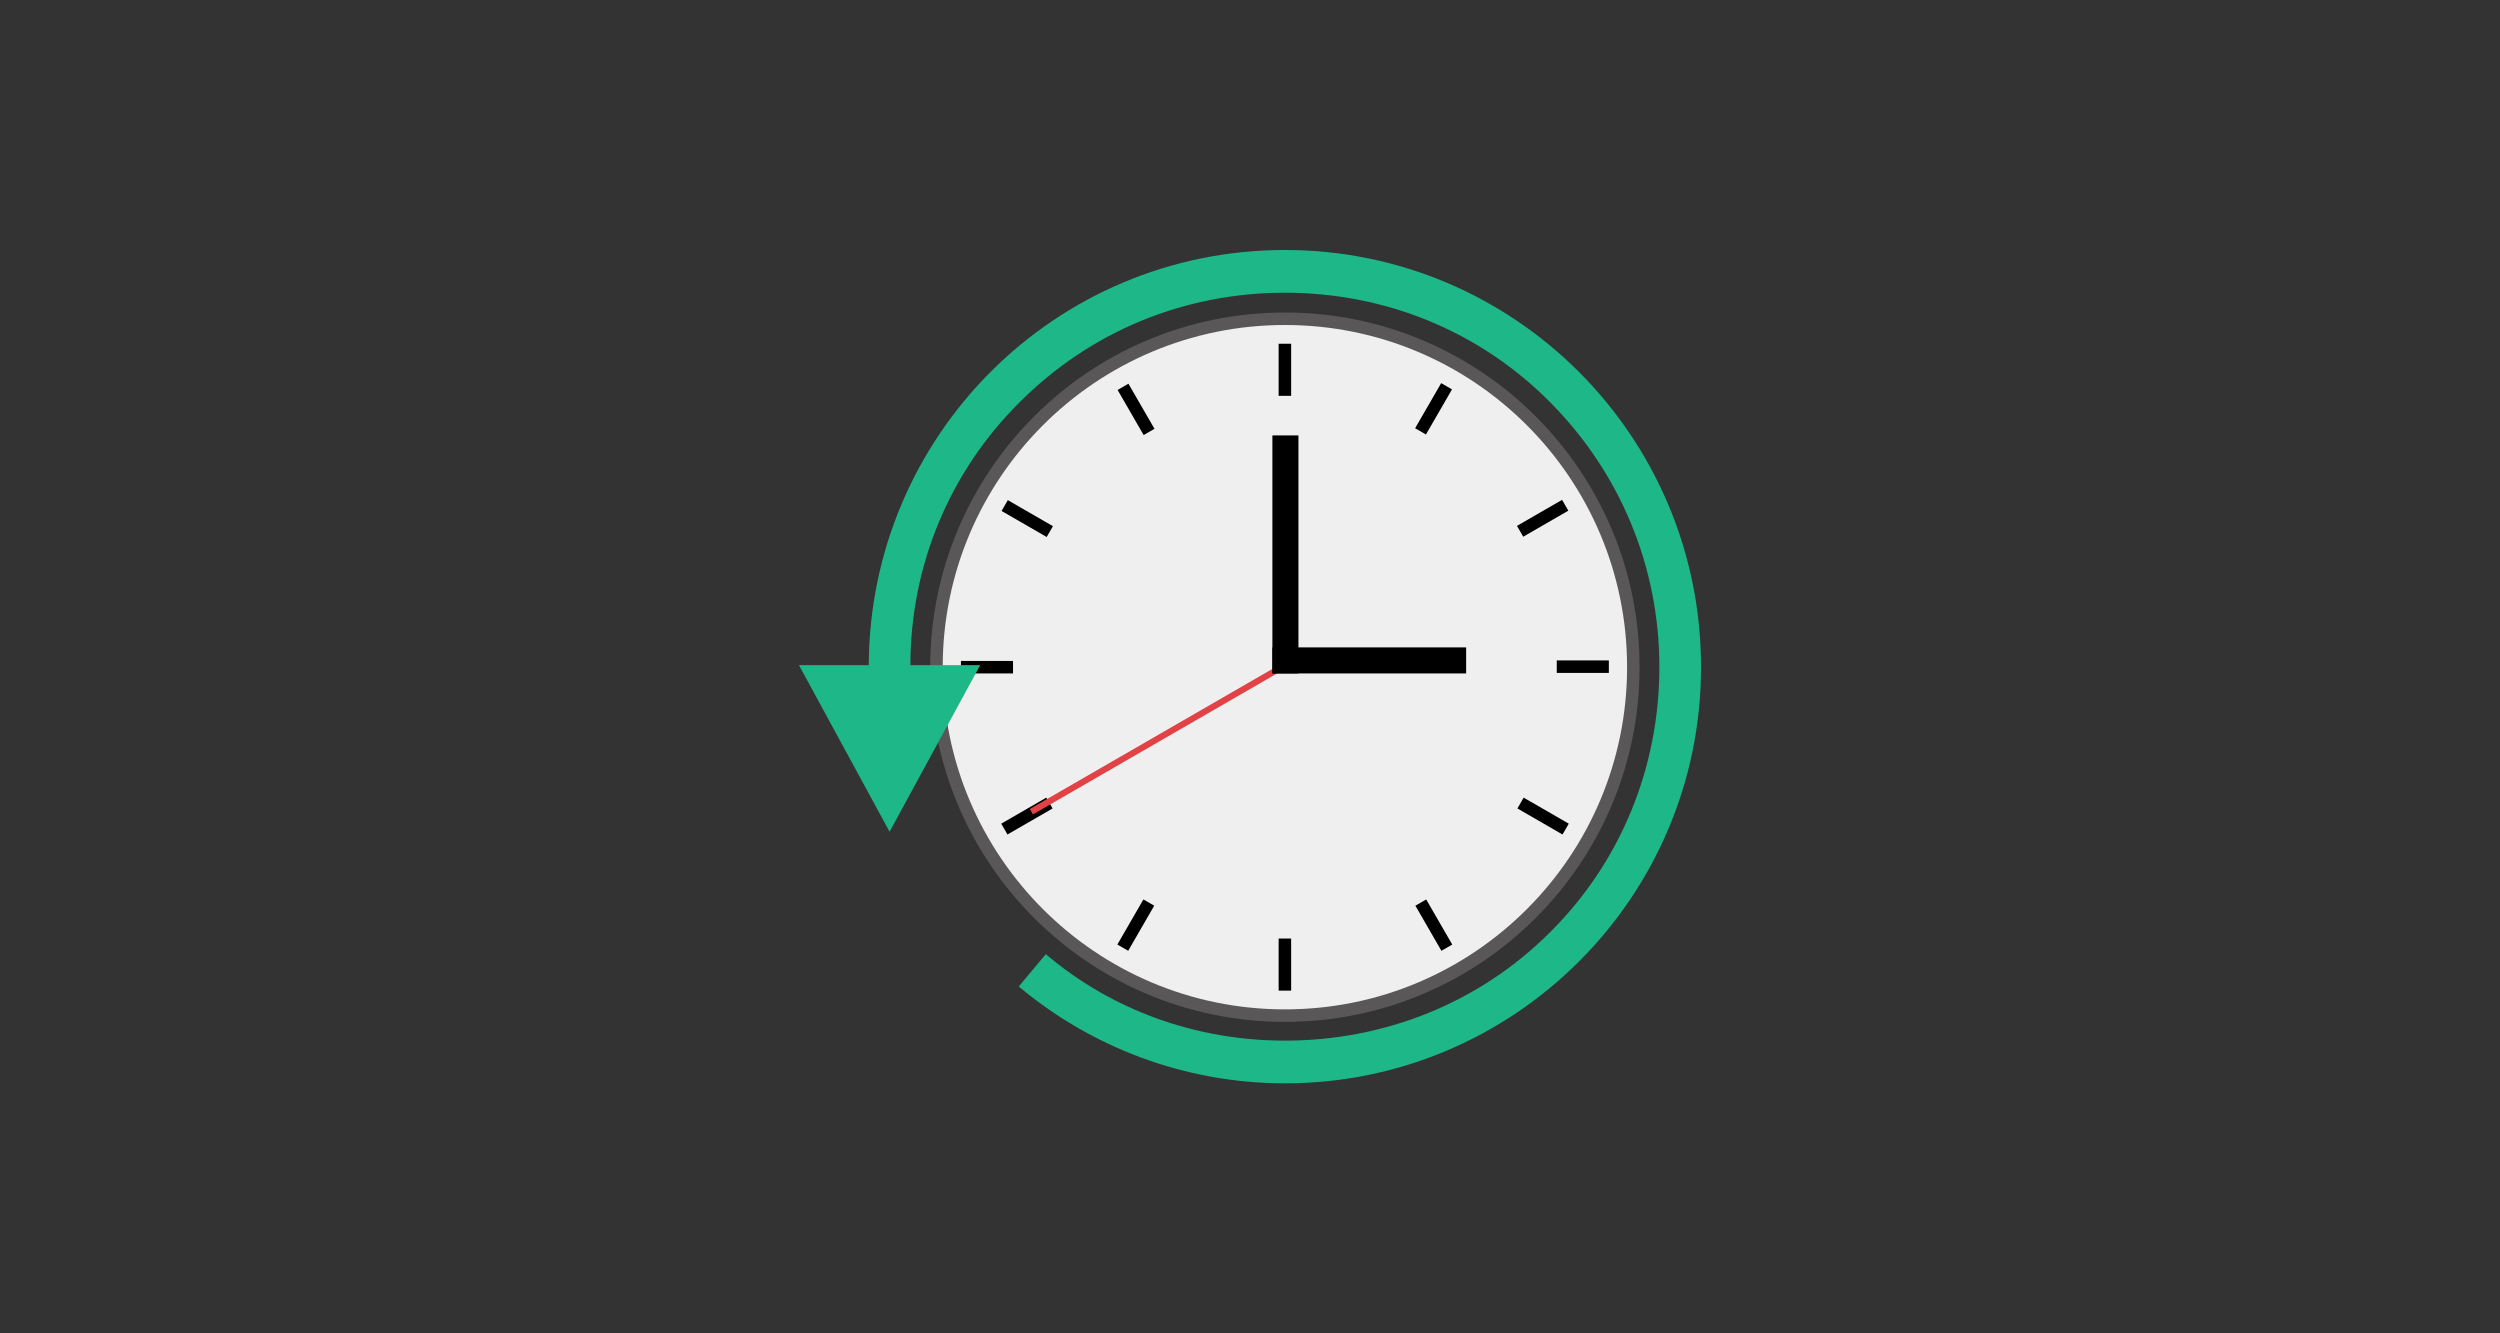 <?xml version="1.0" encoding="utf-8"?>
<!-- Generator: Adobe Illustrator 27.6.1, SVG Export Plug-In . SVG Version: 6.00 Build 0)  -->
<svg version="1.1" id="レイヤー_1" xmlns="http://www.w3.org/2000/svg" xmlns:xlink="http://www.w3.org/1999/xlink" x="0px"
	 y="0px" viewBox="0 0 480 256" style="enable-background:new 0 0 480 256;" xml:space="preserve">
<rect x="0" y="0" width="480" height="256" fill="#333333" stroke="none"/>
<style type="text/css">
	.st0{fill:#595757;}
	.st1{fill:#EFEFEF;}
	.st2{fill:#E24145;}
	.st3{fill:#1EB787;}
</style>
<g>
	<g>
		<circle class="st0" cx="246.7" cy="128.1" r="68.1"/>
		<circle class="st1" cx="246.7" cy="128.1" r="65.7"/>
		<g>
			<rect x="245.5" y="66" width="2.4" height="10"/>
			<rect x="216.9" y="73.6" transform="matrix(0.866 -0.5 0.5 0.866 -10.055 119.583)" width="2.4" height="10"/>
			<rect x="196" y="94.6" transform="matrix(0.5 -0.866 0.866 0.5 12.377 220.54)" width="2.4" height="10"/>
			<rect x="184.5" y="126.9" width="10" height="2.4"/>
			<rect x="192.2" y="155.5" transform="matrix(0.866 -0.5 0.5 0.866 -51.96 119.581)" width="10" height="2.4"/>
			<rect x="213.1" y="176.4" transform="matrix(0.5 -0.866 0.866 0.5 -44.778 277.696)" width="10" height="2.4"/>
			<rect x="245.5" y="180.2" width="2.4" height="10"/>
			<rect x="274.1" y="172.6" transform="matrix(0.866 -0.5 0.5 0.866 -51.917 161.473)" width="2.4" height="10"/>
			<rect x="295.1" y="151.7" transform="matrix(0.5 -0.866 0.866 0.5 12.421 334.93)" width="2.4" height="10"/>
			<rect x="298.9" y="126.8" width="10" height="2.4"/>
			<rect x="291.2" y="98.3" transform="matrix(0.866 -0.5 0.5 0.866 -10.07 161.443)" width="10" height="2.4"/>
			<rect x="270.3" y="77.3" transform="matrix(0.5 -0.866 0.866 0.5 69.612 277.652)" width="10" height="2.4"/>
		</g>
		<rect x="194.3" y="141.3" transform="matrix(0.866 -0.5 0.5 0.866 -41.193 130.11)" class="st2" width="55.7" height="1.2"/>
		<g>
			<rect x="244.3" y="83.6" width="5" height="45.7"/>
			<rect x="244.3" y="124.3" width="37.2" height="5"/>
		</g>
	</g>
	<path class="st3" d="M246.7,48c-44.1,0-79.7,35.6-79.9,79.7h-13.4l17.4,32l17.4-32h-13.4c0-19.2,7.6-37.2,21-50.5
		c13.6-13.6,31.6-21,50.9-21s37.4,7.4,50.9,21s21,31.6,21,50.9c0,19.2-7.4,37.4-21,50.9c-13.6,13.6-31.8,20.8-50.9,20.8
		c-17,0-33.2-5.8-45.9-16.6l-5.2,6.2c13.8,11.6,31.8,18.6,51.1,18.6c44.1,0,79.9-35.8,79.9-79.9C326.6,83.8,290.8,48,246.7,48z"/>
</g>
</svg>
